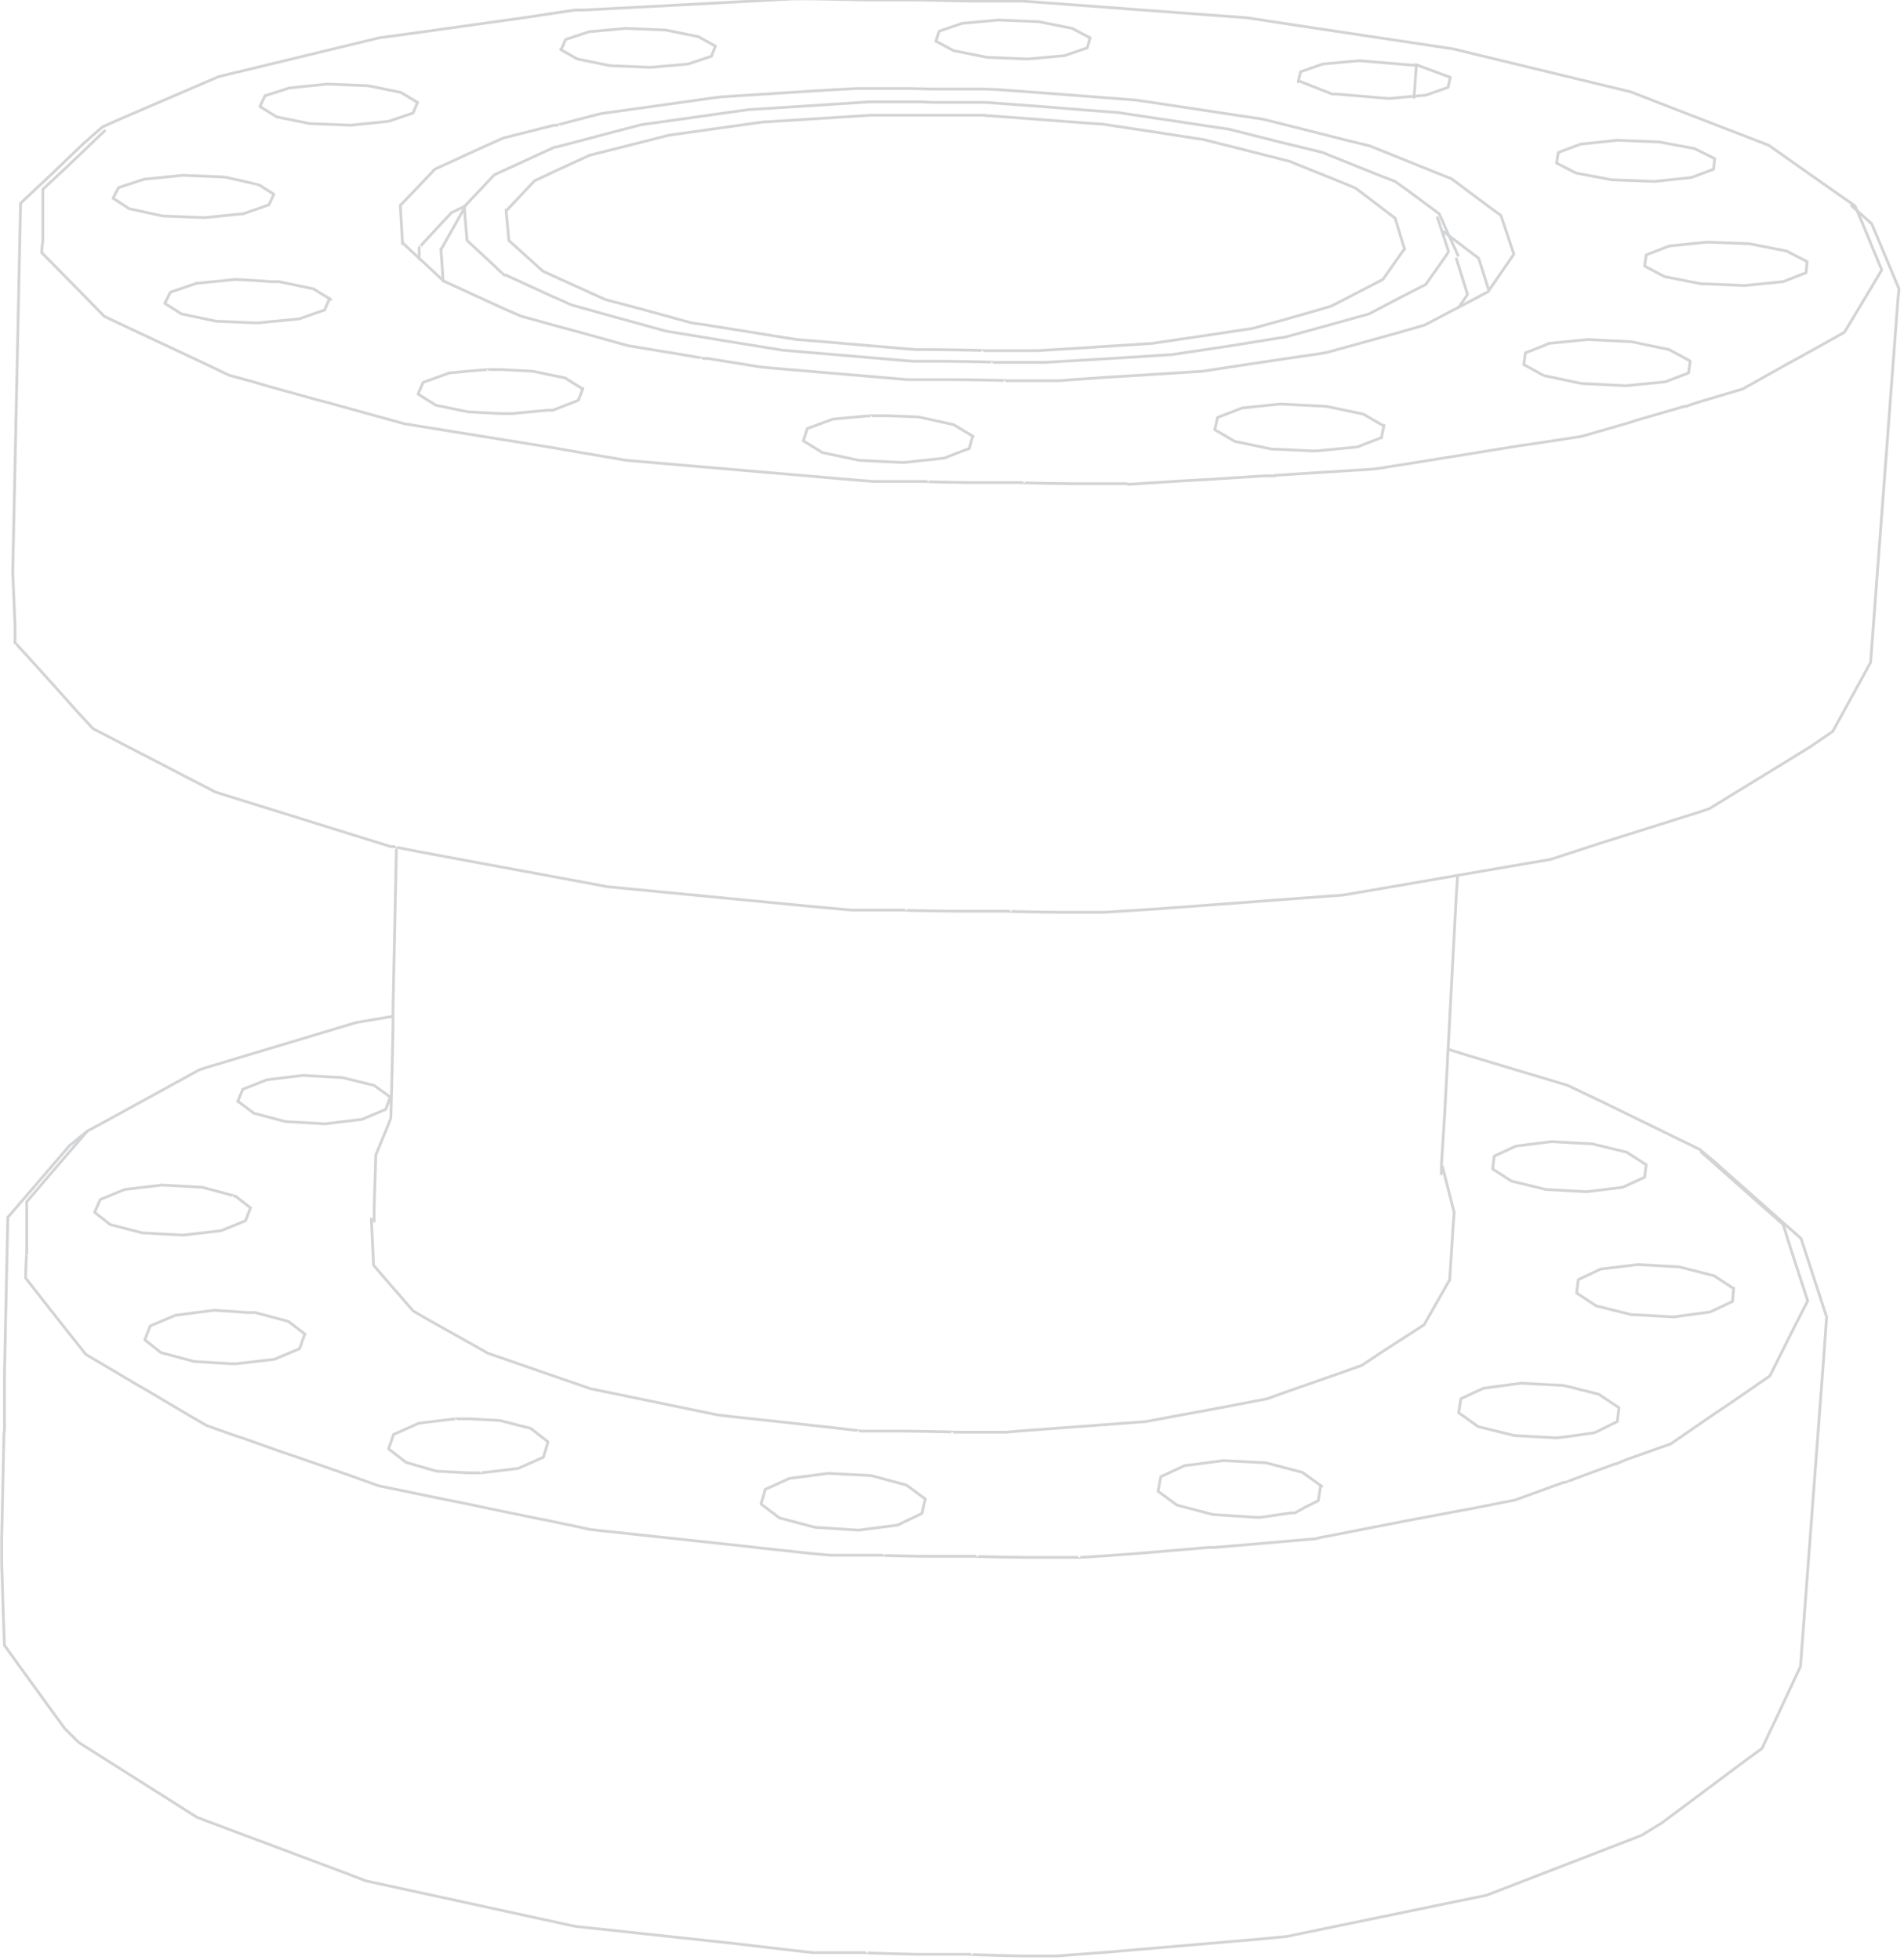 <?xml version="1.0" encoding="UTF-8"?>
<svg xmlns="http://www.w3.org/2000/svg" version="1.1" viewBox="0 0 342 352.1">
  <defs>
    <style>
      .cls-1 {
        fill: none;
        stroke: #d2d4d6;
        stroke-linecap: round;
        stroke-linejoin: round;
        stroke-width: .5px;
      }
    </style>
  </defs>
  <!-- Generator: Adobe Illustrator 28.7.1, SVG Export Plug-In . SVG Version: 1.2.0 Build 142)  -->
  <g>
    <g id="Layer_1">
      <g>
        <path class="cls-1" d="M98.4,259l-3.1-2.4-2.8-.7-2.7-.7-5.5-.3h-2.1c0-.1-7,.8-7,.8l-4.5,2-.9,2.6,3.1,2.4,2.7.8,2.8.8,5.6.3h2.1c0,.1,7-.8,7-.8l4.5-2,.8-2.6"/>
        <path class="cls-1" d="M70.5,182.6l-6.5,1.1-9,2.7-9,2.7-9,2.7-1.2.4-8.2,4.5-8.2,4.5-3.7,2-3.2,2.6-6.1,7.1-5,5.8-.2,9.4-.2,9.4-.2,9.4v1.2s0,2.6,0,2.6v6.4c-.1,0-.1.6-.1.6l-.2,9.4-.2,9.4v1.2s0,3.2,0,3.2l.3,9.4.2,5.3,5.5,7.6,5.3,7.3,2.5,2.5.3.2,7.9,5,7.9,5,5.2,3.3,8.8,3.3,8.8,3.3,8.8,3.3,3.9,1.5,9.2,2,9.2,2,9.2,2,9.2,2,1,.2,9.3,1,9.3,1,9.3,1,9.3,1.1,5.3.6h9.4c0,.1,9.4.3,9.4.3h9.4c0,.1,9.4.3,9.4.3h6.2c0,0,9.3-.7,9.3-.7l9.3-.8,9.3-.8,9.3-.8,4.1-.4,9.2-1.9,9.2-1.9,9.2-1.9,8.3-1.7,8.8-3.4,8.8-3.4,8.8-3.4,1.5-.6,3.6-2.2,7.5-5.6,7.5-5.6,3-2.2,4-8.5,2.9-6.2.7-9.3.7-9.3.7-9.3.7-9.3.7-9.3.7-9.3.5-7-2.9-8.9-1.7-5.2-7-6.2-7-6.2-1.1-1-3.1-2.6-8.4-4.1-8.4-4.1-6.9-3.3-9-2.7-9-2.7-3.2-1"/>
        <path class="cls-1" d="M54.8,239.7l-3-2.3-6-1.6h-1.4c0,0-2.7-.2-2.7-.2l-3.3-.2-6.9.9-4.5,1.9-1,2.5,2.9,2.3,6,1.6,6.6.4h.9c0,0,1.8-.2,1.8-.2l5.1-.6,4.5-1.9.9-2.5"/>
        <path class="cls-1" d="M45,217l-2.7-2.1h-.2c0-.1-5.8-1.6-5.8-1.6l-7.2-.4-6.7.8-4.4,1.8-1,2.3,2.8,2.2,5.8,1.5,7.3.4,6.8-.8,2.5-1,1.9-.8.9-2.3"/>
        <path class="cls-1" d="M70.1,197.1l-.8,2.2-4.3,1.8-6.6.8-7.1-.4-5.7-1.5-2.8-2.1"/>
        <path class="cls-1" d="M70.1,197.1l-2.9-2.1-5.7-1.4-7.1-.4-6.5.8-4.3,1.7-.9,2.2"/>
        <path class="cls-1" d="M166.2,269.3l-2.7-2-.7-.5-6.3-1.7-7.7-.4-7,.9-4.4,2v.2c0,0-.7,2.4-.7,2.4l3.3,2.5,6.4,1.7,7.8.5,7-.9,4.4-2.1.6-2.6"/>
        <path class="cls-1" d="M237.4,267l-3.5-2.5-6.5-1.7-7.7-.4-5.2.7-1.7.2-4.3,2-.3,1.7-.2.9,3.4,2.5,6.5,1.7,7.8.5h.7c0,0,5.5-.8,5.5-.8h.7c0,0,1.8-1,1.8-1l2.4-1.2.4-2.6"/>
        <path class="cls-1" d="M290.8,252.9l-3.6-2.4-5.1-1.3-1.3-.3-7.6-.4-6.7.9-.9.4-3.2,1.5-.4,2.5,3.1,2.2.4.3,6.5,1.6,7.2.4h.5s1.8-.2,1.8-.2l4.9-.7,4.1-2,.3-2.5"/>
        <path class="cls-1" d="M311.4,231.5l-3.5-2.3-6.3-1.6-7.2-.4h-.3s-6.6.8-6.6.8l-4,1.9-.3,2.4,3.5,2.3,6.4,1.6h.6s6.9.4,6.9.4l6.6-.9,4-1.9.2-2.4"/>
        <path class="cls-1" d="M295.6,209.2l-3.4-2.2-6.2-1.5-7.3-.4-6.4.8-3.9,1.8-.3,2.3,3.4,2.2,6.2,1.5,7.3.4,6.5-.8,3.9-1.8.3-2.3"/>
        <path class="cls-1" d="M260.4,229.9l-4.6,8.1-7.9,5.1-1.5,1-1.8,1.2-4.5,1.6-8.9,3.1-3.6,1.3-7.8,1.5-9.2,1.7-4.8.9-9.4.7-9.4.7-4,.3-2.2.2h-9.4c0-.1-9.4-.2-9.4-.2h-7.5c0-.1-9.3-1.1-9.3-1.1l-4.5-.5-9.3-1-2.5-.3-9.2-1.9-9.2-1.9-4.4-.9-6.1-2.1-7.2-2.5-5.2-1.8-3-1.7-8.2-4.6-2.2-1.3-5.3-6.1-1.8-2.1-.4-8.3"/>
        <path class="cls-1" d="M15.6,203.3l-6.1,7.1-4.7,5.5v9.4c-.1,0-.2,4.3-.2,4.3l5.8,7.4,5,6.3,1,.6,8.1,4.8,1.4.8,8.1,4.8,3.1,1.8,4.2,1.5,2.7.9,5.6,2,4.7,1.6,8.9,3.1,4.7,1.7,1.9.4,9.2,1.9,1.5.3,3.5.7,3.3.7,9.2,1.9,1.6.3,5.7,1.2,2.3.5,9.3,1,9.3,1,9.3,1,2.5.3,9.3,1,3.3.3h9.4c0,.1,7.3.2,7.3.2h9.4c0,.1,9.4.2,9.4.2h8.9c0,.1,9.4-.6,9.4-.6l4.9-.4,9.4-.8h1c0,0,9.4-.8,9.4-.8l8.1-.7h.4c0,0,1.2-.3,1.2-.3l1.6-.3,4.1-.8,9.2-1.8,9-1.7,3.3-.6,7.6-1.5,8.8-3.2h.4c0-.1,8.8-3.3,8.8-3.3h.3c0-.1,1.8-.8,1.8-.8l7.9-2.8,7.7-5.3,2.4-1.6,7.7-5.3,4.2-8.4,2.6-5.1-2.9-8.9-1.5-4.8-7-6.2-7-6.2-.7-.6"/>
        <path class="cls-1" d="M260.4,229.9l.6-9.4.2-2.7-2.1-8.2h0"/>
        <path class="cls-1" d="M71.2,152.7l-.2,9.4-.2,9.4-.2,9.4v1.8s0,1.6,0,1.6l-.2,9.4-.2,7.2h0c0,.1-2.7,6.6-2.7,6.6l-.3,9.4v2.5"/>
        <path class="cls-1" d="M104.7,69.9l-3.2-2-2.9-.6h0l-2.9-.6-5.5-.3h-2.3c0-.1-7.2.6-7.2.6l-4.7,1.7-.9,2.1,1.9,1.2,1.3.8,2.9.6,2.9.6,5.8.3h2.1c0,0,6.4-.6,6.4-.6h.9c0,0,3.1-1.2,3.1-1.2l1.5-.6.8-2.1"/>
        <path class="cls-1" d="M271.9,45.7l-4.4,6.4-.2.3-5.1,2.7-4.4,2.3-1.9,1-4.5,1.3h0l-9,2.5-4,1.1-1.7.3-6.2.9-9.3,1.4-5.2.8-9.4.6-8.1.5-5.7.4-2.6.2h-9.4c0-.1-9.4-.2-9.4-.2h-6c0,0-2.4,0-2.4,0l-9.4-.8-9.4-.8-5.9-.5-1.9-.2-9.3-1.5h-.8c0-.1-9.3-1.6-9.3-1.6l-4.2-.7-9-2.5-4.8-1.3-5.4-1.5-3-1.3-8.5-3.9-2.4-1.1h0s-4.4-4.1-4.4-4.1l-1.1-1-1.9-1.8"/>
        <path class="cls-1" d="M18.8,23.5l-6.8,6.5-4.3,4v9.4c-.1,0-.2,2-.2,2l6.6,6.7,4.6,4.7,1,.5,8.5,4,1.3.6,8.5,4,3.1,1.5,4.4,1.2,2.7.8,9,2.5,1.6.4,9,2.5,5.1,1.4h.3c0,0,1.7.3,1.7.3l9.3,1.5,5.6.9,9.3,1.5,5.2.9,8.2,1.4,9.3.8,9.3.8,9.3.8,3.5.3,9.3.8,3.8.3h9.4c0,.1,7.8.2,7.8.2h9.4c0,.1,9.4.2,9.4.2h9.4c0,.1.5.1.5.1l9.4-.6,5.3-.3,9.4-.6h2c0-.1,0-.1,0-.1l9.4-.6,8-.5,1.6-.2,1.8-.3,2.6-.4,3.7-.6,9.3-1.5,7.4-1.2,3.5-.5,7.8-1.2,9-2.6.5-.2,9-2.6h.4c0-.1,1.9-.7,1.9-.7l8.1-2.4,8.2-4.6,2.2-1.2,7.9-4.4,4.8-8,1.9-3.2-3.6-8.7-1.2-2.8-7.7-5.4-7.8-5.5-8.8-3.4-8.8-3.4-7.2-2.8-9.1-2.2-9.1-2.2-9.1-2.2-4.5-1.1-9.3-1.4-9.3-1.4-9.3-1.4-9.2-1.4-9.4-.7-9.4-.7-9.4-.7-9.4-.7-2.8-.2h-9.4c0,0-9.4-.2-9.4-.2h-9.4c0,0-9.4-.2-9.4-.2h-3.4s-9.4.5-9.4.5l-9.4.5-9.4.5-9.4.5h-1.7c0,0-9.3,1.4-9.3,1.4l-9.3,1.3-9.3,1.3-7.3,1-9.1,2.2-9.1,2.2-9.1,2.2-1.6.4-8.6,3.7-8.6,3.7-3.6,1.6-3.3,2.9-6.8,6.5-4.6,4.3-.2,9.4-.2,9.4-.2,9.4-.2,9.4-.2,9.4-.2,9.4-.2,9.4v.7l.4,9.4v3.1c.1,0,6.4,7,6.4,7l5,5.6,2.6,2.8,8.3,4.3,8.3,4.3,5.4,2.8,9,2.8,9,2.8,9,2.8,4.5,1.4h.6c0,.1,9.2,1.8,9.2,1.8l7,1.3,9.2,1.7,9.2,1.7,3.7.7,9.3.9,9.3.9,9.3.9,9.3.9,6.7.6h9.4c0,.1,9.4.2,9.4.2h9.4c0,.1,9.4.2,9.4.2h7.7c0,0,9.4-.6,9.4-.6l9.4-.7,9.4-.7,9.4-.7,5.4-.4,3.5-.6,9.3-1.6,7.5-1.3,9.3-1.6,7.6-1.3,8.9-2.9,8.9-2.8,8.9-2.8,1.8-.6,8-4.9,8-4.9,2.1-1.3,4.1-2.8,4.5-8.2,2.3-4.2.7-9.3.7-9.3.7-9.3.7-9.3.7-9.3.7-9.3.7-9.3.2-2-3.6-8.6-1.3-3.1-3.6-3.2"/>
        <path class="cls-1" d="M174.8,78.4l-3.5-2.1-4.5-1-1.9-.4h0s-.1,0-.1,0l-5.1-.2h-2.9c0-.1-7.2.6-7.2.6l-4.6,1.7-.7,2.2,3.4,2.1,6.6,1.4,8,.4,7.3-.8,3.6-1.4.9-.3.6-2.2"/>
        <path class="cls-1" d="M248.5,76.5l-3.6-2.1-6.7-1.4-8-.4h-.4s-6.7.7-6.7.7l-4.4,1.7-.5,2.2,3.6,2.1,6.7,1.4h.8s6.2.3,6.2.3h1.1s7.2-.7,7.2-.7l4.4-1.7v-.3c0,0,.4-1.9.4-1.9"/>
        <path class="cls-1" d="M303.5,64.8l-3.7-2-5.3-1.1-1.4-.3-7.9-.4-7,.7-.9.4-3.3,1.3-.3,2.1,3.3,1.8.4.2,6.7,1.4,8,.4,1.9-.2,5.1-.5,4.2-1.6.3-2.1"/>
        <path class="cls-1" d="M324.6,47l-3.7-1.9-6.6-1.3-7.4-.3h-.3l-6.8.7-4.1,1.6-.3,2,3.6,1.9,6.6,1.3h.7s7.1.3,7.1.3l6.9-.7,4.1-1.6.2-2Z"/>
        <path class="cls-1" d="M72.3,43.8l-.4-6.9,2.7-2.8,3.5-3.7,8.5-3.9,3.8-1.7,9.1-2.3h.6c0-.1,7.9-2.1,7.9-2.1l9.3-1.3,9.3-1.3,1.4-.2,1.6-.2,9.4-.6,9.4-.6,5.5-.3h9.4c0,0,4.4.1,4.4.1h9.4c0,0,2.2.1,2.2.1l9.4.7,6.6.5,8.9.7,9.3,1.4,9.3,1.4,4,.6,6,1.5,9.1,2.3,4.1,1,8.7,3.5,4.7,1.9,1.3.5,7.5,5.6,1.4,1,2.3,6.9"/>
        <path class="cls-1" d="M308,28.5l-3.6-1.8-6.4-1.2-7.5-.3-6.6.7-4,1.5-.3,1.9,3.5,1.8,6.4,1.2,7.6.3,6.7-.7,4-1.5.2-1.9"/>
        <path class="cls-1" d="M260.5,13.9l-.4,1.8-4,1.4-2.2.2-4.4.4-9.4-.8h-.8c0,0-6.1-2.4-6.1-2.4"/>
        <path class="cls-1" d="M260.5,13.9l-6.2-2.3"/>
        <path class="cls-1" d="M233.2,14.7l.4-1.8,4-1.4,6.6-.6,9.4.8h.8c0,0-.4,5.8-.4,5.8"/>
        <path class="cls-1" d="M259.4,41.7l6.2,4.7,1.8,5.7"/>
        <path class="cls-1" d="M258.2,39.1l.6,1.8,1.4,4.3h0c0,.1-1.7,2.5-1.7,2.5l-2.4,3.4-4.3,2.2-5.9,3.1-9,2.5-6.2,1.7h-.2c0,0-9.3,1.5-9.3,1.5l-9.3,1.4-1.3.2-9.4.6-8.3.5-5,.3h-9.4c0-.1-9.4-.2-9.4-.2h-3.6s-1.6,0-1.6,0l-9.4-.8-9.4-.8-4.6-.4-9.3-1.5-4.8-.8-6.7-1.1-9.1-2.5-7.9-2.2-3.6-1.6-8.3-3.8h-.3c0-.1-6.6-6.2-6.6-6.2l-.3-3.4-.2-2.7.3-.3,5.1-5.4,8.5-3.9,2.4-1.1h.3c0,0,9.1-2.4,9.1-2.4l6.1-1.6,9.3-1.3,3.5-.5,6.4-.9,9.4-.6,9.4-.6,2.8-.2h9.4c0,0,2.3.1,2.3.1h9.4c0,0,1.4.1,1.4.1l9.4.7,7.4.6,5.4.4,9.3,1.4,9.3,1.4,1.4.2,9.1,2.3,2.9.7,4.9,1.2,1.2.5,8.7,3.5,3.1,1.2,2.5,1.8,5.4,4,.6,1.3.6,1.4,2.2,4.8"/>
        <path class="cls-1" d="M262.1,55.1l1.5-2.2-2-6.4"/>
        <path class="cls-1" d="M252.2,44.8l-3.8,5.4-8.3,4.3-1,.5-2,.6-6.3,1.8-5.8,1.6-9.3,1.4-8.8,1.3-9.4.6-4.6.3-6.7.4h-9.4c0-.1-9.4-.2-9.4-.2h-2s-1,0-1,0l-9.4-.8-9.4-.8-2.5-.2-9.3-1.5-7.5-1.2-2.1-.3-9.1-2.5-6.4-1.7-8.6-3.9-1.1-.5-1.5-.7-6.1-5.5-.5-5.5"/>
        <path class="cls-1" d="M59.4,53.8l-3.1-1.9-6.2-1.3h-1.4c0,0-2.8-.2-2.8-.2l-3.5-.2-7.1.7-4.7,1.6-1,2,3,1.9,6.2,1.3,6.8.3h.9s1.9-.2,1.9-.2l5.3-.5,4.6-1.6.9-2.1"/>
        <path class="cls-1" d="M49.2,34.9l-2.7-1.7h-.2c0-.1-6-1.4-6-1.4l-7.5-.3-6.9.7-4.6,1.5-1,1.9,2.9,1.9,6,1.3,7.5.3,7-.7,2.6-.9,2-.7.9-1.9"/>
        <path class="cls-1" d="M75,18.4l-.8,1.9-4.4,1.5-6.8.7-7.4-.3-5.9-1.2-2.9-1.8"/>
        <path class="cls-1" d="M75,18.4l-3-1.8-5.9-1.2-7.3-.3-6.8.7-4.4,1.4-.9,1.9"/>
        <path class="cls-1" d="M128.5,8.3l-.7,1.8-4.2,1.4-6.7.6-7.3-.3-5.9-1.2-3-1.7"/>
        <path class="cls-1" d="M128.5,8.3l-3-1.7-5.9-1.2-7.2-.3-6.6.6-4.2,1.4-.8,1.8"/>
        <path class="cls-1" d="M195.8,6.8l-.5,1.8-4.1,1.4-6.6.6-7.3-.3-6-1.2-3.2-1.7"/>
        <path class="cls-1" d="M195.8,6.8l-3.2-1.7-6-1.2-7.3-.3-6.5.6-4.1,1.4-.6,1.8"/>
        <path class="cls-1" d="M75.3,46.5v-2c-.1,0,5.8-6.3,5.8-6.3l2.5-1.2"/>
        <path class="cls-1" d="M83.4,37.4l-4.1,7.3"/>
        <path class="cls-1" d="M79.2,44.7l.4,5.8"/>
        <path class="cls-1" d="M91.1,37.7l3.1-3.3,1.8-1.9,3.8-1.8,6.1-2.8,9.1-2.3,5.1-1.3,7.8-1.1,9.3-1.3h.4c0,0,9.4-.6,9.4-.6l9.4-.6h.9c0,0,9.4,0,9.4,0h10.2c0,.1.9.1.9.1l9.4.7,7.8.6,3,.2,9.3,1.4,9,1.4,9.1,2.3,6.3,1.6.7.3,8.7,3.5,2.4,1,6.7,5.1.4.3,1.7,5.6"/>
        <path class="cls-1" d="M258.9,210.9v-1.4c0,0,.6-9.4.6-9.4l.5-9.4v-.5s.1-1.5.1-1.5l.5-9.4.5-9.4.5-9.4.2-2.9"/>
      </g>
    </g>
  </g>
</svg>